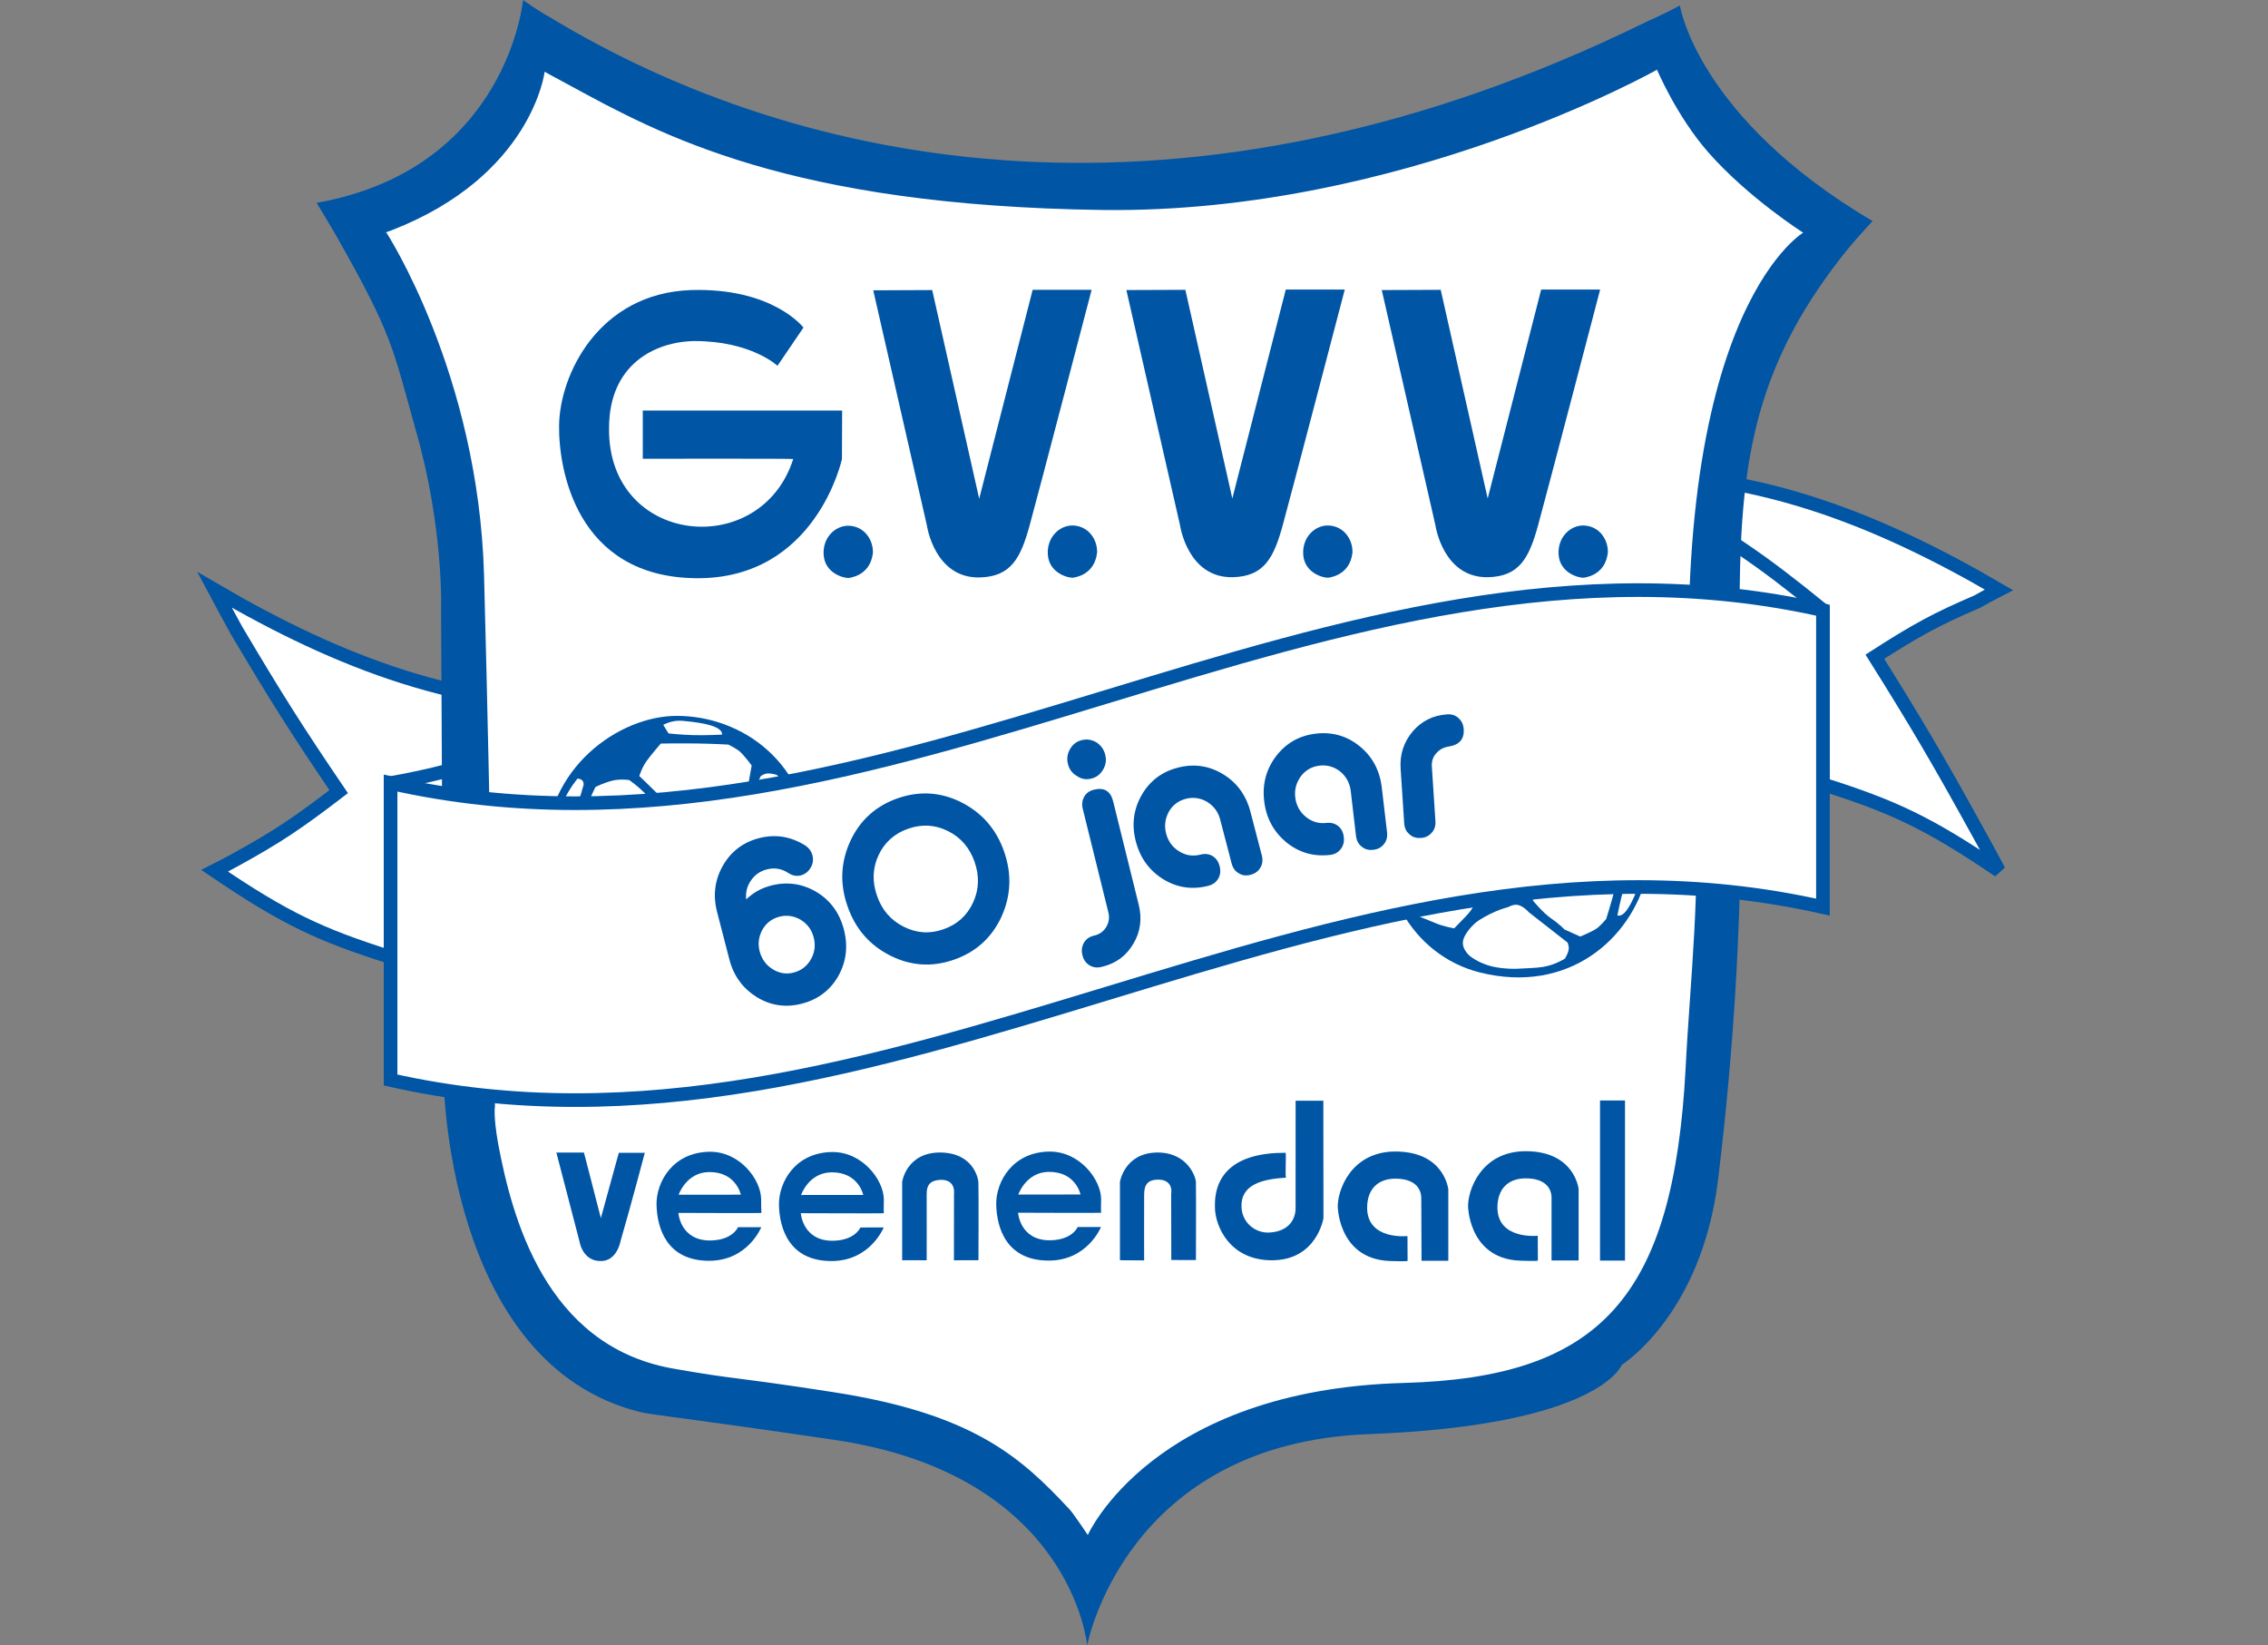<?xml version="1.0" encoding="UTF-8"?>
<svg xmlns="http://www.w3.org/2000/svg" xmlns:xlink="http://www.w3.org/1999/xlink" width="666.01pt" height="483.11pt" viewBox="0 0 666.01 483.11" version="1.1">
<rect x="0" y="0" width="666.01" height="483.11" fill="#808080" stroke="none"/>
<defs>
<g>
<symbol overflow="visible" id="glyph0-0">
<path style="stroke:none;" d="M 28.844 -7.484 L 10.734 -77.297 L -13.969 -70.891 L 4.141 -1.078 Z M -8.781 -67.766 L 7.672 -72.031 L 23.578 -10.672 L 7.125 -6.406 Z M -8.781 -67.766 "/>
</symbol>
<symbol overflow="visible" id="glyph0-1">
<path style="stroke:none;" d="M 24.828 -37.328 C 20.688 -39.797 16.203 -40.438 11.469 -39.219 C 8.641 -38.484 6.25 -37.156 4.172 -35.156 C 3.969 -37.203 4.406 -39.062 5.594 -40.734 C 6.719 -42.391 8.266 -43.453 10.25 -43.969 C 12.547 -44.562 14.672 -44.172 16.625 -42.859 C 17.812 -42.109 19 -41.891 20.25 -42.219 C 21.438 -42.531 22.422 -43.297 23.109 -44.484 C 23.797 -45.609 23.953 -46.875 23.625 -48.109 C 23.312 -49.312 22.578 -50.281 21.469 -51.016 C 17.203 -53.656 12.75 -54.375 7.938 -53.141 C 3.203 -51.906 -0.328 -49.172 -2.688 -45.031 C -5.047 -40.859 -5.641 -36.375 -4.375 -31.484 L -0.766 -17.531 C 0.5 -12.641 3.219 -9 7.312 -6.453 C 11.391 -3.969 15.797 -3.312 20.531 -4.547 C 25.266 -5.766 28.844 -8.5 31.219 -12.641 C 33.578 -16.875 34.141 -21.359 32.859 -26.328 C 31.594 -31.188 28.922 -34.844 24.828 -37.328 Z M 23.188 -17.578 C 22.031 -15.547 20.328 -14.25 18.156 -13.688 C 15.984 -13.109 13.875 -13.438 11.938 -14.672 C 10.016 -15.844 8.734 -17.609 8.125 -19.922 C 7.547 -22.141 7.844 -24.25 8.938 -26.266 C 10.047 -28.219 11.734 -29.5 13.906 -30.078 C 16.078 -30.641 18.203 -30.328 20.188 -29.172 C 22.141 -27.953 23.406 -26.25 23.984 -24.031 C 24.594 -21.719 24.312 -19.547 23.188 -17.578 Z M 23.188 -17.578 "/>
</symbol>
<symbol overflow="visible" id="glyph1-0">
<path style="stroke:none;" d="M 28.125 -9.812 L 4.359 -77.906 L -19.719 -69.5 L 4.047 -1.406 Z M -14.312 -66.812 L 1.734 -72.422 L 22.625 -12.562 L 6.578 -6.953 Z M -14.312 -66.812 "/>
</symbol>
<symbol overflow="visible" id="glyph1-1">
<path style="stroke:none;" d="M -3.734 -43.344 C -6.562 -37.172 -6.875 -30.828 -4.562 -24.219 C -2.234 -17.531 1.938 -12.781 8.016 -9.703 C 14.016 -6.688 20.281 -6.266 26.703 -8.516 C 33.141 -10.75 37.781 -14.969 40.625 -21.078 C 43.422 -27.25 43.75 -33.578 41.422 -40.266 C 39.109 -46.875 34.922 -51.641 28.875 -54.719 C 22.859 -57.734 16.609 -58.141 10.172 -55.906 C 3.75 -53.656 -0.906 -49.453 -3.734 -43.344 Z M 25 -46.25 C 28.75 -44.375 31.312 -41.344 32.75 -37.25 C 34.203 -33.078 34.078 -29.109 32.312 -25.297 C 30.547 -21.469 27.656 -18.844 23.594 -17.438 C 19.547 -16.016 15.719 -16.297 11.953 -18.188 C 8.188 -20.062 5.562 -23.078 4.109 -27.25 C 2.656 -31.406 2.781 -35.391 4.547 -39.188 C 6.312 -42.984 9.234 -45.562 13.281 -46.984 C 17.344 -48.391 21.234 -48.141 25 -46.25 Z M 25 -46.25 "/>
</symbol>
<symbol overflow="visible" id="glyph2-0">
<path style="stroke:none;" d="M 28.812 -7.594 L 10.453 -77.344 L -14.219 -70.844 L 4.141 -1.094 Z M -9.047 -67.734 L 7.391 -72.062 L 23.531 -10.766 L 7.094 -6.438 Z M -9.047 -67.734 "/>
</symbol>
<symbol overflow="visible" id="glyph2-1">
<path style="stroke:none;" d=""/>
</symbol>
<symbol overflow="visible" id="glyph3-0">
<path style="stroke:none;" d="M 28.922 -7.141 L 11.625 -77.156 L -13.141 -71.047 L 4.156 -1.031 Z M -8.016 -67.859 L 8.484 -71.938 L 23.688 -10.406 L 7.188 -6.328 Z M -8.016 -67.859 "/>
</symbol>
<symbol overflow="visible" id="glyph3-1">
<path style="stroke:none;" d="M 0.359 -49.875 C 1.703 -48.969 2.547 -47.797 2.938 -46.234 C 3.312 -44.672 3.125 -43.266 2.328 -41.906 C 1.484 -40.469 0.375 -39.609 -1.156 -39.234 C -2.672 -38.859 -4.062 -39.094 -5.391 -40 C -6.781 -40.812 -7.641 -41.969 -8.016 -43.531 C -8.406 -45.094 -8.203 -46.516 -7.359 -47.969 C -6.578 -49.297 -5.469 -50.156 -3.953 -50.531 C -2.422 -50.906 -1.031 -50.672 0.359 -49.875 Z M -1.688 15.578 C -2.734 14.953 -3.422 13.969 -3.766 12.609 C -4.094 11.234 -3.938 10.062 -3.328 8.969 C -2.688 7.875 -1.734 7.203 -0.406 6.875 L -0.141 6.812 C 1.375 6.438 2.5 5.578 3.281 4.25 C 4.031 2.984 4.234 1.547 3.844 -0.016 L -3.656 -30.328 C -3.984 -31.688 -3.844 -32.891 -3.203 -33.969 C -2.625 -34.984 -1.672 -35.672 -0.359 -35.984 C 2.625 -36.719 4.516 -35.578 5.266 -32.531 L 12.766 -2.219 C 13.797 1.938 13.266 5.734 11.234 9.188 C 9.172 12.734 6.156 15 2.125 15.984 L 1.859 16.047 C 0.531 16.375 -0.609 16.234 -1.688 15.578 Z M -1.688 15.578 "/>
</symbol>
<symbol overflow="visible" id="glyph4-0">
<path style="stroke:none;" d="M 28.828 -7.516 L 10.641 -77.312 L -14.047 -70.875 L 4.141 -1.078 Z M -8.875 -67.75 L 7.578 -72.031 L 23.562 -10.688 L 7.109 -6.406 Z M -8.875 -67.75 "/>
</symbol>
<symbol overflow="visible" id="glyph4-1">
<path style="stroke:none;" d="M 23.422 -6.688 C 24.047 -7.781 24.156 -8.984 23.812 -10.328 C 23.453 -11.688 22.781 -12.672 21.688 -13.328 C 20.625 -13.922 19.469 -14.047 18.156 -13.703 C 15.969 -13.141 13.844 -13.453 11.906 -14.688 C 10 -15.844 8.688 -17.609 8.094 -19.922 C 7.516 -22.156 7.812 -24.266 8.891 -26.281 C 10 -28.234 11.688 -29.531 13.875 -30.094 C 16.047 -30.656 18.172 -30.359 20.141 -29.203 C 22.094 -27.984 23.391 -26.281 23.984 -23.984 L 27.312 -11.234 C 27.672 -9.812 28.344 -8.844 29.406 -8.25 C 30.438 -7.578 31.578 -7.438 32.891 -7.781 C 34.203 -8.125 35.172 -8.812 35.797 -9.906 C 36.422 -10.938 36.547 -12.125 36.203 -13.484 L 32.859 -26.297 C 31.594 -31.172 28.875 -34.875 24.766 -37.359 C 20.688 -39.828 16.219 -40.469 11.5 -39.234 C 6.766 -38 3.234 -35.281 0.875 -31.125 C -1.469 -26.969 -2.062 -22.469 -0.797 -17.594 C 0.5 -12.641 3.203 -9.016 7.312 -6.453 C 11.391 -3.984 15.797 -3.328 20.531 -4.562 C 21.844 -4.906 22.797 -5.594 23.422 -6.688 Z M 23.422 -6.688 "/>
</symbol>
<symbol overflow="visible" id="glyph5-0">
<path style="stroke:none;" d="M 29.594 -3.484 L 21.156 -75.109 L -4.188 -72.125 L 4.25 -0.5 Z M 0.516 -68.328 L 17.406 -70.312 L 24.812 -7.359 L 7.922 -5.375 Z M 0.516 -68.328 "/>
</symbol>
<symbol overflow="visible" id="glyph5-1">
<path style="stroke:none;" d="M 24.109 -3.406 C 24.891 -4.406 25.172 -5.578 25 -6.953 C 24.844 -8.359 24.297 -9.422 23.297 -10.219 C 22.344 -10.953 21.203 -11.234 19.859 -11.078 C 17.625 -10.812 15.578 -11.438 13.812 -12.906 C 12.078 -14.312 11.031 -16.234 10.75 -18.609 C 10.484 -20.891 11.062 -22.953 12.422 -24.812 C 13.781 -26.594 15.641 -27.641 17.875 -27.906 C 20.109 -28.172 22.156 -27.578 23.969 -26.172 C 25.734 -24.688 26.766 -22.812 27.047 -20.453 L 28.578 -7.375 C 28.75 -5.922 29.281 -4.859 30.266 -4.125 C 31.188 -3.328 32.312 -3.031 33.656 -3.188 C 35.016 -3.344 36.047 -3.891 36.828 -4.906 C 37.578 -5.828 37.859 -6.984 37.703 -8.375 L 36.156 -21.516 C 35.562 -26.531 33.391 -30.578 29.656 -33.609 C 25.969 -36.609 21.641 -37.875 16.781 -37.297 C 11.922 -36.734 8.062 -34.5 5.141 -30.719 C 2.25 -26.906 1.031 -22.531 1.625 -17.531 C 2.219 -12.453 4.422 -8.484 8.125 -5.391 C 11.844 -2.391 16.109 -1.125 20.969 -1.688 C 22.312 -1.844 23.359 -2.406 24.109 -3.406 Z M 24.109 -3.406 "/>
</symbol>
<symbol overflow="visible" id="glyph6-0">
<path style="stroke:none;" d="M 29.734 -1.969 L 24.984 -73.938 L -0.484 -72.25 L 4.266 -0.281 Z M 4.016 -68.219 L 20.969 -69.344 L 25.141 -6.078 L 8.188 -4.953 Z M 4.016 -68.219 "/>
</symbol>
<symbol overflow="visible" id="glyph6-1">
<path style="stroke:none;" d="M 12.812 -24.781 C 13.766 -25.906 14.953 -26.516 16.5 -26.766 C 19.609 -27.25 21.062 -28.969 20.875 -31.844 C 20.781 -33.172 20.297 -34.25 19.359 -35.094 C 18.422 -35.969 17.297 -36.297 16 -36.203 C 11.875 -35.938 8.5 -34.234 5.906 -31.219 C 3.25 -28.062 2.062 -24.422 2.344 -20.219 L 3.391 -4.281 C 3.484 -2.891 3.953 -1.812 4.906 -1.031 C 5.781 -0.172 6.906 0.172 8.266 0.078 C 9.625 0 10.672 -0.5 11.484 -1.469 C 12.312 -2.375 12.656 -3.5 12.562 -4.891 L 11.516 -20.828 C 11.406 -22.438 11.859 -23.75 12.812 -24.781 Z M 12.812 -24.781 "/>
</symbol>
</g>
<clipPath id="clip1">
  <path d="M 93 0 L 550 0 L 550 483.109 L 93 483.109 Z M 93 0 "/>
</clipPath>
</defs>
<g id="surface1">
<path style=" stroke:none;fill-rule:nonzero;fill:rgb(100%,100%,100%);fill-opacity:1;" d="M 132.461 234.379 C 150.898 238.363 160.113 239.043 178.555 238.734 C 178.555 229.535 178.555 224.938 178.555 215.742 C 178.555 212.402 178.555 210.727 178.555 207.379 C 158.504 217.871 137.422 225.809 115.699 229.926 C 122.406 232.047 125.758 232.93 132.461 234.379 "/>
<path style=" stroke:none;fill-rule:nonzero;fill:rgb(100%,100%,100%);fill-opacity:1;" d="M 99.457 232.438 C 87.309 241.738 81.234 245.797 69.094 252.465 C 66.66 253.801 65.445 254.441 63.012 255.66 C 83.684 269.691 94.027 274.496 114.699 281.043 C 114.699 278.168 114.699 276.73 114.699 273.859 C 114.699 256.285 114.699 247.5 114.699 229.926 C 133.723 226.457 143.234 223.207 162.262 214.734 C 168.379 212.012 171.438 210.535 177.555 207.379 C 135.672 208.277 100 194.805 63.012 173.195 C 65.566 177.984 66.844 180.344 69.402 185.008 C 81.422 205.297 87.434 214.727 99.457 232.438 "/>
<path style="fill:none;stroke-width:40;stroke-linecap:butt;stroke-linejoin:miter;stroke:rgb(0%,33.333%,64.705%);stroke-opacity:1;stroke-miterlimit:4;" d="M 994.57 2506.725 C 873.086 2413.717 812.344 2373.131 690.938 2306.452 C 666.602 2293.092 654.453 2286.686 630.117 2274.498 C 836.836 2134.186 940.273 2086.139 1146.992 2020.67 C 1146.992 2049.42 1146.992 2063.795 1146.992 2092.506 C 1146.992 2268.248 1146.992 2356.1 1146.992 2531.842 C 1337.227 2566.53 1432.344 2599.03 1622.617 2683.756 C 1683.789 2710.983 1714.375 2725.748 1775.547 2757.311 C 1356.719 2748.327 1000 2883.053 630.117 3099.147 C 655.664 3051.256 668.438 3027.662 694.023 2981.022 C 814.219 2778.131 874.336 2683.834 994.57 2506.725 Z M 994.57 2506.725 " transform="matrix(0.1,0,0,-0.1,0,483.11)"/>
<path style=" stroke:none;fill-rule:nonzero;fill:rgb(100%,100%,100%);fill-opacity:1;" d="M 535.316 179.164 C 515.699 163.156 494.598 149.656 472.461 139.012 C 472.461 142.355 472.465 144.027 472.465 147.371 C 472.465 156.57 472.465 161.164 472.465 170.363 C 490.902 170.051 500.117 170.723 518.555 174.711 C 525.262 176.164 528.613 177.043 535.316 179.164 "/>
<path style=" stroke:none;fill-rule:nonzero;fill:rgb(100%,100%,100%);fill-opacity:1;" d="M 587.012 173.195 C 550.023 151.586 514.344 138.102 472.461 139.012 C 478.578 141.957 481.641 143.531 487.758 146.91 C 506.781 157.418 516.293 163.652 535.316 179.164 C 535.316 196.738 535.316 205.527 535.316 223.102 C 535.316 225.973 535.316 227.41 535.316 230.281 C 555.996 236.828 566.332 241.633 587.012 255.66 C 584.574 251.137 583.363 248.902 580.93 244.496 C 568.785 222.48 562.707 212.203 550.562 192.82 C 562.582 185.086 568.59 181.797 580.613 176.645 C 583.172 175.203 584.453 174.508 587.012 173.195 "/>
<path style="fill:none;stroke-width:40;stroke-linecap:butt;stroke-linejoin:miter;stroke:rgb(0%,33.333%,64.705%);stroke-opacity:1;stroke-miterlimit:4;" d="M 5870.117 3099.147 C 5500.234 3315.241 5143.438 3450.084 4724.609 3440.983 C 4785.781 3411.53 4816.406 3395.787 4877.578 3361.998 C 5067.812 3256.92 5162.93 3194.577 5353.164 3039.459 C 5353.164 2863.717 5353.164 2775.827 5353.164 2600.084 C 5353.164 2571.373 5353.164 2556.998 5353.164 2528.287 C 5559.961 2462.819 5663.32 2414.772 5870.117 2274.498 C 5845.742 2319.733 5833.633 2342.077 5809.297 2386.139 C 5687.852 2606.295 5627.07 2709.069 5505.625 2902.897 C 5625.82 2980.241 5685.898 3013.131 5806.133 3064.655 C 5831.719 3079.069 5844.531 3086.022 5870.117 3099.147 Z M 5870.117 3099.147 " transform="matrix(0.1,0,0,-0.1,0,483.11)"/>
<g clip-path="url(#clip1)" clip-rule="nonzero">
<path style=" stroke:none;fill-rule:nonzero;fill:rgb(0%,33.333%,64.705%);fill-opacity:1;" d="M 153.598 -0.004 C 153.598 -0.004 149.082 49.547 93 59.555 C 92.926 59.555 97.332 66.68 99.215 70.059 C 115.215 98.301 115.316 101.996 121.965 125.836 C 130.445 155.023 129.527 179.473 129.527 179.473 L 130.219 315.859 C 130.219 315.859 130.598 400.59 188.211 414.648 C 191.348 415.414 203.57 416.633 244.906 422.746 C 314.816 432.988 319.254 483.109 319.254 483.109 C 319.254 483.109 330.312 423.664 402.156 421.066 C 469.801 418.465 476.242 400.734 476.242 400.734 C 476.242 400.734 499.672 386.148 504.543 346.188 C 524.148 184.516 489.051 139.227 542.742 72.965 C 545.121 70.023 549.891 64.918 549.891 64.918 C 498.277 34.41 493.309 1.602 493.309 1.602 C 493.309 1.602 489.797 3.59 483.305 6.488 C 348.211 72.73 234.895 49.66 161.316 4.961 C 157.879 3.125 153.598 -0.004 153.598 -0.004 "/>
</g>
<path style=" stroke:none;fill-rule:nonzero;fill:rgb(100%,100%,100%);fill-opacity:1;" d="M 159.941 21.047 C 159.941 21.047 156.324 51.559 115.008 67.617 C 111.508 68.902 113.371 68.129 113.371 68.129 C 113.371 68.129 140.453 109.641 142.137 168.699 C 144.125 242.504 145.344 324.875 145.344 324.875 C 145.344 324.875 144.812 327.395 146.266 335.719 C 150.316 357.27 160.047 394.93 197.219 401.75 C 216.707 405.207 214.785 404.09 244.828 408.77 C 285.715 415.125 299.723 427.746 314.086 443.18 C 315.234 444.402 319.438 450.695 319.438 450.695 C 319.438 450.695 338.328 408.047 412.277 406.047 C 470.266 404.465 491.41 380.641 494.988 313.719 C 496.172 289.297 499.723 259.426 497.496 230.629 C 487.059 93.219 529.508 68.32 529.508 68.32 C 529.508 68.32 513.277 57.992 501.633 44.707 C 492.348 34.121 486.586 20.469 486.586 20.469 C 486.586 20.469 411.855 62.727 323.988 61.656 C 231.688 60.434 193.922 39.555 167.105 24.961 C 161.066 21.754 159.941 21.047 159.941 21.047 "/>
<path style=" stroke:none;fill-rule:nonzero;fill:rgb(0%,33.333%,64.705%);fill-opacity:1;" d="M 275.699 272.457 L 275.699 226.082 L 264.16 226.082 L 264.16 232.789 L 268.898 232.805 L 268.898 272.457 L 275.699 272.457 "/>
<path style=" stroke:none;fill-rule:nonzero;fill:rgb(0%,33.333%,64.705%);fill-opacity:1;" d="M 356.77 272.23 L 370.754 238.152 L 370.754 234.102 L 356.395 234.09 L 356.387 225.93 L 378.695 225.93 L 378.695 237.77 L 364.719 272.23 L 356.77 272.23 "/>
<path style=" stroke:none;fill-rule:nonzero;fill:rgb(0%,33.333%,64.705%);fill-opacity:1;" d="M 344.852 272.305 L 344.855 265.352 L 349.129 265.352 L 349.129 258.168 L 344.852 258.168 L 344.852 226.082 L 338.734 226.082 L 320.016 257.789 L 320.016 265.426 L 338.352 265.441 L 338.352 272.305 L 344.852 272.305 "/>
<path style=" stroke:none;fill-rule:nonzero;fill:rgb(100%,100%,100%);fill-opacity:1;" d="M 338.438 258.551 L 338.504 239.223 L 326.738 258.551 Z M 338.438 258.551 "/>
<path style=" stroke:none;fill-rule:nonzero;fill:rgb(0%,33.333%,64.705%);fill-opacity:1;" d="M 295.262 272.457 L 303.051 272.383 L 315.047 249.996 C 319.863 239.066 314.898 226.004 302.902 226.082 C 291.516 226.156 288.918 237.695 288.688 242.43 C 288.688 249.691 293.426 257.254 303.281 257.254 L 295.262 272.457 "/>
<path style=" stroke:none;fill-rule:nonzero;fill:rgb(100%,100%,100%);fill-opacity:1;" d="M 311.152 241.289 C 311.078 245.715 308.555 250.223 303.512 250.453 C 299.461 250.531 294.805 248.695 294.723 241.973 C 294.648 236.852 298.316 232.266 302.52 232.266 C 306.871 232.191 311.23 235.02 311.152 241.289 "/>
<path style=" stroke:none;fill-rule:nonzero;fill:rgb(0%,33.333%,64.705%);fill-opacity:1;" d="M 176.445 357.652 L 171.48 338.395 L 163.379 338.395 L 170.18 364.527 C 170.18 364.527 171.016 370.258 176.371 370.258 C 181.254 370.332 182.25 364.297 182.25 364.297 C 185.004 354.902 189.355 338.473 189.355 338.473 L 181.719 338.473 L 176.445 357.652 "/>
<path style=" stroke:none;fill-rule:nonzero;fill:rgb(0%,33.333%,64.705%);fill-opacity:1;" d="M 216.711 360.32 L 223.559 360.312 C 223.559 360.312 219.617 370.18 208.23 370.18 C 195.852 370.18 192.949 360.703 192.793 353.676 C 192.719 346.953 197.613 338.277 208.461 338.168 C 217.379 338.133 223.402 346.402 223.508 351.984 C 223.527 353.613 223.516 354.406 223.586 356.145 C 223.586 356.219 199.211 356.121 199.211 356.121 C 199.211 356.121 199.707 364.23 208.535 364.223 C 215.18 364.16 216.711 360.32 216.711 360.32 "/>
<path style=" stroke:none;fill-rule:nonzero;fill:rgb(100%,100%,100%);fill-opacity:1;" d="M 199.289 350.781 C 199.289 350.781 201.504 344.203 208.23 344.129 C 216.176 344.051 217.551 350.773 217.551 350.773 L 199.289 350.781 "/>
<path style=" stroke:none;fill-rule:nonzero;fill:rgb(0%,33.333%,64.705%);fill-opacity:1;" d="M 272.121 370.031 L 264.926 370.012 L 264.926 347.016 C 264.926 347.016 266.141 338.402 276.027 338.387 C 285.953 338.441 287.293 346.164 287.312 347.199 C 287.422 349.789 287.328 370.012 287.328 370.012 L 280.129 370.031 L 280.148 350.547 C 280.148 350.547 280.816 346.266 276.156 346.414 C 273.41 346.57 272.082 347.645 272.121 350.695 C 272.16 355.344 272.121 370.031 272.121 370.031 "/>
<path style=" stroke:none;fill-rule:nonzero;fill:rgb(0%,33.333%,64.705%);fill-opacity:1;" d="M 477.188 370.125 L 477.188 323.121 L 469.855 323.121 L 469.855 370.117 L 477.188 370.125 "/>
<path style=" stroke:none;fill-rule:nonzero;fill:rgb(0%,33.333%,64.705%);fill-opacity:1;" d="M 409.719 338.094 C 424.238 338.105 425.305 349.246 425.305 349.246 L 425.305 370.184 L 417.441 370.184 C 417.441 370.184 417.355 347.57 417.359 351.77 C 417.352 348.918 415.418 346.051 409.719 346.066 C 404.723 346.086 401.379 349.059 401.469 354.867 C 401.684 364.184 413.309 362.926 413.309 362.926 L 413.344 370.23 C 413.344 370.23 412.824 370.414 408.113 370.242 C 392.211 369.629 392.891 352.551 392.844 354.676 C 392.621 349.598 396.688 338.133 409.719 338.094 "/>
<path style=" stroke:none;fill-rule:nonzero;fill:rgb(0%,33.333%,64.705%);fill-opacity:1;" d="M 380.453 354.441 L 380.465 323.18 L 388.605 323.191 L 388.641 357.652 C 388.641 357.652 386.723 370.031 373.504 370.031 C 361.125 370.031 356.879 360.086 356.77 354.594 C 356.438 344.867 362.566 338.387 377.551 338.473 C 377.637 338.473 377.547 342.535 377.527 344.598 C 377.523 345.297 377.656 345.77 377.641 345.77 C 370.688 346.191 364.281 347.77 364.57 354.43 C 364.77 359.016 368.574 362.031 372.605 361.895 C 381.082 361.469 380.453 354.441 380.453 354.441 "/>
<path style=" stroke:none;fill-rule:nonzero;fill:rgb(0%,33.333%,64.705%);fill-opacity:1;" d="M 238.18 250.559 C 237.996 223.891 217.73 210.145 198.691 210.188 C 181.777 210.23 160.141 225.406 160.172 250.555 C 160.195 268.996 175 288.129 198.703 288.137 C 220.379 288.156 238.297 271.543 238.18 250.559 "/>
<path style=" stroke:none;fill-rule:nonzero;fill:rgb(100%,100%,100%);fill-opacity:1;" d="M 234.301 254.566 C 234.301 254.566 235.367 252.23 235.562 248.875 C 235.746 245.688 234.898 241.703 234.18 239.559 C 233.617 237.895 232.988 235.309 232.012 233.074 C 230.562 229.766 228.113 227.531 228.113 227.531 C 228.113 227.531 226.598 226.992 225.27 227.105 C 224.246 227.191 223.348 227.941 223.348 227.941 L 217.551 241.055 C 217.551 241.055 216.211 242.949 216.211 244.672 C 216.211 246.094 217.551 247.395 217.551 247.395 C 217.551 247.395 219.32 250.93 223.359 254.73 C 225.145 256.41 228.484 257.922 230.312 257.816 C 233.012 257.656 234.301 254.566 234.301 254.566 "/>
<path style=" stroke:none;fill-rule:nonzero;fill:rgb(100%,100%,100%);fill-opacity:1;" d="M 227.465 261.238 C 227.465 261.238 225.305 259.945 223.383 258.871 C 222.016 258.105 220.434 257.281 219.004 257.281 C 217.535 257.281 215.953 258.906 214.234 260.188 C 211.934 261.902 209.656 263.414 209.656 263.414 C 209.656 263.414 207.816 266.898 208.273 269.348 C 208.473 270.402 207.93 271.809 207.812 273.062 C 207.66 274.711 207.895 276.098 207.895 276.098 C 207.895 276.098 208.887 279.25 212.176 279.508 C 214.645 279.703 220 278.191 220 278.191 L 226.477 273.188 C 226.477 273.188 226.895 269.672 227.312 267.012 C 227.727 264.371 227.465 261.238 227.465 261.238 "/>
<path style=" stroke:none;fill-rule:nonzero;fill:rgb(100%,100%,100%);fill-opacity:1;" d="M 204.637 276.734 C 204.637 276.734 204.645 273.129 205.129 270.188 C 205.559 267.539 205.637 264.016 205.637 264.016 C 205.637 264.016 203.398 262.547 200.816 261.363 C 198.25 260.191 196.215 258.031 194.133 258.289 C 196.641 257.984 186.691 259.805 183.574 260.785 C 179.676 262.004 178.531 263.105 178.531 263.105 C 178.531 263.105 178.148 264.551 177.961 265.996 C 177.805 267.164 177.836 268.395 177.836 268.395 C 177.836 268.395 180.273 271.332 183.422 274.098 C 187.539 277.719 192.473 281.062 192.473 281.062 C 192.473 281.062 197.113 279.934 200.02 279.477 C 202.926 279.016 204.637 276.734 204.637 276.734 "/>
<path style=" stroke:none;fill-rule:nonzero;fill:rgb(100%,100%,100%);fill-opacity:1;" d="M 186.227 282.012 C 186.227 282.012 184.832 282.629 182.965 282.086 C 181.965 281.793 179.477 280.555 177.312 279.062 C 175.59 277.879 174.184 275.676 174.184 275.676 L 174.859 274.035 C 174.859 274.035 175.758 273.711 176.578 273.719 C 177.621 273.73 178.652 274.078 178.652 274.078 L 185.301 279.426 L 186.227 282.012 "/>
<path style=" stroke:none;fill-rule:nonzero;fill:rgb(100%,100%,100%);fill-opacity:1;" d="M 166.723 247.75 C 166.723 247.75 167.309 243.422 168.84 238.789 C 170.016 235.238 171.387 230.422 171.387 230.422 C 171.387 230.422 171.477 229.641 170.98 229.117 C 170.617 228.734 169.633 228.57 169.633 228.57 C 169.633 228.57 167.082 231.496 165.035 236.133 C 162.582 241.688 162.207 248.637 162.207 248.637 C 162.207 248.637 162.723 250.496 163.645 250.332 C 164.719 250.141 166.723 247.75 166.723 247.75 "/>
<path style=" stroke:none;fill-rule:nonzero;fill:rgb(100%,100%,100%);fill-opacity:1;" d="M 169.816 248.117 C 169.816 248.117 170.293 243.5 171.59 239.148 C 172.824 234.977 174.871 231.062 174.871 231.062 C 174.871 231.062 177.199 229.879 179.766 229.223 C 182.145 228.613 184.777 229.031 184.777 229.031 C 184.777 229.031 187.555 230.871 190.43 234.012 C 193.969 237.867 197.742 242.672 197.742 242.672 C 197.742 242.672 197.371 244.879 197.355 245.059 C 197.344 245.164 195.781 248.234 194.879 250.285 C 193.18 254.156 190.758 256.109 190.758 256.109 C 190.758 256.109 187.379 256.914 184.297 257.594 C 180.746 258.371 177.086 259.715 177.086 259.715 C 177.086 259.715 174.414 257.297 172.586 254.387 C 170.777 251.496 169.816 248.117 169.816 248.117 "/>
<path style=" stroke:none;fill-rule:nonzero;fill:rgb(100%,100%,100%);fill-opacity:1;" d="M 187.738 227.855 C 187.738 227.855 190.781 230.734 193.672 233.625 C 196.59 236.539 199.855 240.809 199.855 240.809 C 199.855 240.809 203.273 241.105 206.793 241.234 C 210.52 241.371 213.852 240.84 213.852 240.84 C 213.852 240.84 216.637 237.172 217.723 234.191 C 218.656 231.617 219.844 229.75 219.844 229.75 L 220.73 224.762 C 220.73 224.762 218.152 221.23 216.855 220.336 C 215.406 219.34 213.871 218.621 213.871 218.621 C 213.871 218.621 209.91 218.383 204.793 218.297 C 199.398 218.215 194.051 218.32 194.051 218.32 C 194.051 218.32 191.438 221.305 189.969 223.316 C 188.449 225.398 187.738 227.855 187.738 227.855 "/>
<path style=" stroke:none;fill-rule:nonzero;fill:rgb(100%,100%,100%);fill-opacity:1;" d="M 194.77 212.828 C 194.77 212.828 197.281 211.387 200.23 211.625 C 208.555 212.32 210.461 213.621 211.082 214.062 C 212.18 214.836 212.047 215.688 212.047 215.688 C 212.047 215.688 207.84 215.934 203.777 215.844 C 199.984 215.758 196.316 215.34 196.316 215.34 L 194.77 212.828 "/>
<path style=" stroke:none;fill-rule:nonzero;fill:rgb(0%,33.333%,64.705%);fill-opacity:1;" d="M 228.312 107.398 C 228.312 107.398 220.602 100.137 204.02 100.137 C 192.207 100.281 178.852 107.105 178.852 125.668 C 178.414 160.156 223.395 164.707 232.934 134.77 C 232.934 134.621 188.758 134.695 188.758 134.695 L 188.758 120.535 L 247.297 120.535 L 247.242 134.77 C 247.242 134.77 239.684 170.133 204.387 169.77 C 169.094 169.402 164.031 137.559 164.176 125.012 C 164.324 110.039 175.77 86.121 202.922 85.164 C 226.988 84.434 235.941 96.176 235.941 96.176 L 228.312 107.398 "/>
<path style=" stroke:none;fill-rule:nonzero;fill:rgb(0%,33.333%,64.705%);fill-opacity:1;" d="M 256.332 162.359 C 256.477 158.613 253.906 154.504 249.211 154.359 C 245.25 154.285 241.508 157.883 241.871 162.941 C 242.242 168.375 247.891 169.844 249.359 169.695 C 249.141 169.621 255.523 169.328 256.332 162.359 "/>
<path style=" stroke:none;fill-rule:nonzero;fill:rgb(0%,33.333%,64.705%);fill-opacity:1;" d="M 287.547 146.434 L 273.746 85.164 L 256.434 85.242 L 272.207 154.359 C 272.207 154.359 274.41 169.77 287.617 169.547 C 296.938 169.328 299.727 163.828 302.367 154.215 C 305.012 144.602 320.562 85.094 320.562 85.094 L 303.246 85.094 L 287.547 146.434 "/>
<path style=" stroke:none;fill-rule:nonzero;fill:rgb(0%,33.333%,64.705%);fill-opacity:1;" d="M 394.898 85.016 L 377.578 85.016 L 361.879 146.363 L 348.086 85.094 L 330.766 85.164 L 346.539 154.285 C 346.539 154.285 348.742 169.695 361.949 169.477 C 371.27 169.254 374.059 163.75 376.699 154.141 C 379.34 144.527 394.898 85.016 394.898 85.016 "/>
<path style=" stroke:none;fill-rule:nonzero;fill:rgb(0%,33.333%,64.705%);fill-opacity:1;" d="M 457.699 162.871 C 458.062 168.301 463.715 169.77 465.184 169.621 C 464.965 169.547 471.348 169.254 472.152 162.285 C 472.305 158.543 469.73 154.434 465.031 154.285 C 461.074 154.215 457.332 157.809 457.699 162.871 "/>
<path style=" stroke:none;fill-rule:nonzero;fill:rgb(0%,33.333%,64.705%);fill-opacity:1;" d="M 382.703 162.871 C 383.066 168.301 388.719 169.77 390.188 169.621 C 389.969 169.547 396.352 169.254 397.156 162.285 C 397.309 158.543 394.734 154.434 390.035 154.285 C 386.078 154.215 382.336 157.809 382.703 162.871 "/>
<path style=" stroke:none;fill-rule:nonzero;fill:rgb(0%,33.333%,64.705%);fill-opacity:1;" d="M 307.707 162.871 C 308.07 168.301 313.723 169.77 315.191 169.621 C 314.973 169.547 321.355 169.254 322.16 162.285 C 322.312 158.543 319.738 154.434 315.039 154.285 C 311.082 154.215 307.34 157.809 307.707 162.871 "/>
<path style=" stroke:none;fill-rule:nonzero;fill:rgb(0%,33.333%,64.705%);fill-opacity:1;" d="M 469.891 85.016 L 452.574 85.016 L 436.867 146.363 L 423.074 85.094 L 405.762 85.164 L 421.531 154.285 C 421.531 154.285 423.734 169.695 436.941 169.477 C 446.262 169.254 449.047 163.75 451.691 154.141 C 454.332 144.527 469.891 85.016 469.891 85.016 "/>
<path style=" stroke:none;fill-rule:nonzero;fill:rgb(0%,33.333%,64.705%);fill-opacity:1;" d="M 335.984 370.066 L 328.879 370.02 L 328.879 347.016 C 328.879 347.016 330.191 338.461 339.891 338.387 C 348.945 338.387 351.168 345.824 351.18 347.027 C 351.266 349.617 351.191 369.973 351.191 369.973 L 343.957 369.949 L 343.922 350.469 C 343.922 350.469 344.766 346.398 340.113 346.344 C 337.297 346.375 336.008 347.566 335.984 350.621 C 335.941 354.16 335.984 370.066 335.984 370.066 "/>
<path style=" stroke:none;fill-rule:nonzero;fill:rgb(0%,33.333%,64.705%);fill-opacity:1;" d="M 447.98 338 C 462.504 338.012 463.57 349.156 463.57 349.156 L 463.57 370.094 L 455.617 370.094 C 455.617 370.094 455.617 347.477 455.621 351.676 C 455.613 348.828 453.684 345.957 447.98 345.977 C 442.988 345.992 439.641 348.969 439.73 354.777 C 439.949 364.09 451.574 362.832 451.574 362.832 L 451.605 370.137 C 451.605 370.137 451.086 370.324 446.379 370.148 C 430.477 369.539 431.152 352.461 431.109 354.582 C 430.887 349.504 434.949 338.043 447.98 338 "/>
<path style=" stroke:none;fill-rule:nonzero;fill:rgb(0%,33.333%,64.705%);fill-opacity:1;" d="M 434.746 285.574 C 460.645 291.93 478.941 275.648 483.562 257.184 C 487.664 240.773 478.254 216.078 453.867 209.945 C 435.977 205.449 413.805 215.113 407.988 238.094 C 402.656 259.102 414.375 280.547 434.746 285.574 "/>
<path style=" stroke:none;fill-rule:nonzero;fill:rgb(100%,100%,100%);fill-opacity:1;" d="M 431.812 280.828 C 431.812 280.828 433.812 282.438 437.02 283.445 C 440.062 284.402 444.137 284.562 446.391 284.391 C 448.145 284.254 450.805 284.277 453.211 283.879 C 456.773 283.285 459.539 281.461 459.539 281.461 C 459.539 281.461 460.43 280.117 460.648 278.801 C 460.812 277.793 460.309 276.734 460.309 276.734 L 449.02 267.906 C 449.02 267.906 447.504 266.141 445.84 265.719 C 444.457 265.371 442.867 266.348 442.867 266.348 C 442.867 266.348 439.008 267.195 434.336 270.18 C 432.27 271.5 429.98 274.367 429.641 276.168 C 429.133 278.82 431.812 280.828 431.812 280.828 "/>
<path style=" stroke:none;fill-rule:nonzero;fill:rgb(100%,100%,100%);fill-opacity:1;" d="M 427.016 272.57 C 427.016 272.57 428.797 270.793 430.312 269.191 C 431.391 268.055 432.578 266.719 432.926 265.336 C 433.285 263.91 432.102 261.977 431.277 259.996 C 430.18 257.344 429.27 254.77 429.27 254.77 C 429.27 254.77 426.348 252.129 423.859 251.977 C 422.789 251.91 421.559 251.035 420.371 250.621 C 418.809 250.07 417.406 249.953 417.406 249.953 C 417.406 249.953 414.109 250.141 413.055 253.27 C 412.262 255.617 412.414 261.176 412.414 261.176 L 415.676 268.68 C 415.676 268.68 418.98 269.949 421.461 271.004 C 423.914 272.051 427.016 272.57 427.016 272.57 "/>
<path style=" stroke:none;fill-rule:nonzero;fill:rgb(100%,100%,100%);fill-opacity:1;" d="M 417.586 246.637 C 417.586 246.637 421.086 247.531 423.816 248.719 C 426.277 249.785 429.672 250.727 429.672 250.727 C 429.672 250.727 431.645 248.914 433.426 246.695 C 435.191 244.5 437.785 243.055 438.047 240.977 C 437.73 243.48 438.398 233.391 438.219 230.129 C 437.988 226.047 437.203 224.668 437.203 224.668 C 437.203 224.668 435.895 223.945 434.535 223.406 C 433.441 222.973 432.238 222.699 432.238 222.699 C 432.238 222.699 428.793 224.344 425.344 226.715 C 420.82 229.824 416.371 233.785 416.371 233.785 C 416.371 233.785 416.332 238.559 416.062 241.492 C 415.801 244.422 417.586 246.637 417.586 246.637 "/>
<path style=" stroke:none;fill-rule:nonzero;fill:rgb(100%,100%,100%);fill-opacity:1;" d="M 416.984 227.496 C 416.984 227.496 416.727 225.992 417.715 224.316 C 418.238 223.418 420.055 221.309 422.023 219.578 C 423.602 218.199 426.078 217.375 426.078 217.375 L 427.504 218.434 C 427.504 218.434 427.598 219.379 427.387 220.176 C 427.121 221.184 426.531 222.094 426.531 222.094 L 419.719 227.234 L 416.984 227.496 "/>
<path style=" stroke:none;fill-rule:nonzero;fill:rgb(100%,100%,100%);fill-opacity:1;" d="M 454.977 216.984 C 454.977 216.984 459.031 218.613 463.148 221.234 C 466.305 223.238 470.637 225.754 470.637 225.754 C 470.637 225.754 471.375 226.027 472 225.68 C 472.465 225.418 472.863 224.504 472.863 224.504 C 472.863 224.504 470.648 221.316 466.656 218.195 C 461.875 214.457 455.23 212.387 455.23 212.387 C 455.23 212.387 453.297 212.43 453.23 213.367 C 453.152 214.457 454.977 216.984 454.977 216.984 "/>
<path style=" stroke:none;fill-rule:nonzero;fill:rgb(100%,100%,100%);fill-opacity:1;" d="M 453.867 219.895 C 453.867 219.895 458.227 221.488 462.133 223.809 C 465.871 226.027 469.16 228.973 469.16 228.973 C 469.16 228.973 469.738 231.523 469.75 234.168 C 469.754 236.629 468.699 239.074 468.699 239.074 C 468.699 239.074 466.234 241.316 462.492 243.336 C 457.887 245.82 452.301 248.305 452.301 248.305 C 452.301 248.305 450.254 247.398 450.086 247.344 C 449.984 247.305 447.391 245.039 445.621 243.66 C 442.285 241.062 440.984 238.242 440.984 238.242 C 440.984 238.242 441.031 234.766 441.133 231.609 C 441.246 227.977 440.844 224.102 440.844 224.102 C 440.844 224.102 443.844 222.102 447.109 221.039 C 450.355 219.996 453.867 219.895 453.867 219.895 "/>
<path style=" stroke:none;fill-rule:nonzero;fill:rgb(100%,100%,100%);fill-opacity:1;" d="M 469.117 242.234 C 469.117 242.234 465.578 244.48 462.07 246.574 C 458.527 248.688 453.594 250.805 453.594 250.805 C 453.594 250.805 452.469 254.051 451.477 257.426 C 450.434 261.008 450.129 264.367 450.129 264.367 C 450.129 264.367 453 267.969 455.629 269.754 C 457.895 271.289 459.414 272.898 459.414 272.898 L 464.031 274.98 C 464.031 274.98 468.09 273.348 469.273 272.309 C 470.594 271.145 471.664 269.832 471.664 269.832 C 471.664 269.832 472.867 266.051 474.203 261.113 C 475.605 255.898 476.816 250.691 476.816 250.691 C 476.816 250.691 474.562 247.426 472.973 245.508 C 471.324 243.527 469.117 242.234 469.117 242.234 "/>
<path style=" stroke:none;fill-rule:nonzero;fill:rgb(100%,100%,100%);fill-opacity:1;" d="M 481.965 252.73 C 481.965 252.73 482.746 255.523 481.793 258.32 C 479.074 266.219 477.352 267.75 476.77 268.246 C 475.754 269.121 474.957 268.785 474.957 268.785 C 474.957 268.785 475.746 264.645 476.836 260.73 C 477.848 257.07 479.152 253.613 479.152 253.613 L 481.965 252.73 "/>
<path style=" stroke:none;fill-rule:nonzero;fill:rgb(0%,33.333%,64.705%);fill-opacity:1;" d="M 252.66 360.402 L 259.508 360.395 C 259.508 360.395 255.566 370.258 244.18 370.258 C 231.801 370.258 228.898 360.785 228.742 353.758 C 228.668 347.031 233.562 338.355 244.41 338.246 C 253.328 338.211 259.441 346.48 259.543 352.066 C 259.566 353.691 259.465 354.484 259.535 356.223 C 259.535 356.297 235.16 356.203 235.16 356.203 C 235.16 356.203 235.656 364.309 244.484 364.301 C 251.129 364.238 252.66 360.402 252.66 360.402 "/>
<path style=" stroke:none;fill-rule:nonzero;fill:rgb(100%,100%,100%);fill-opacity:1;" d="M 235.238 350.863 C 235.238 350.863 237.457 344.281 244.18 344.207 C 252.129 344.129 253.5 350.852 253.5 350.852 L 235.238 350.863 "/>
<path style=" stroke:none;fill-rule:nonzero;fill:rgb(0%,33.333%,64.705%);fill-opacity:1;" d="M 316.457 360.27 L 323.309 360.262 C 323.309 360.262 319.363 370.125 307.98 370.125 C 295.602 370.125 292.695 360.652 292.543 353.621 C 292.469 346.902 297.363 338.223 308.211 338.113 C 317.129 338.078 323.238 346.348 323.344 351.934 C 323.363 353.559 323.266 354.352 323.336 356.09 C 323.336 356.164 298.961 356.07 298.961 356.07 C 298.961 356.07 299.457 364.176 308.285 364.168 C 314.93 364.105 316.457 360.27 316.457 360.27 "/>
<path style=" stroke:none;fill-rule:nonzero;fill:rgb(100%,100%,100%);fill-opacity:1;" d="M 299.039 350.727 C 299.039 350.727 301.254 344.148 307.98 344.074 C 315.926 343.996 317.301 350.719 317.301 350.719 L 299.039 350.727 "/>
<path style=" stroke:none;fill-rule:nonzero;fill:rgb(100%,100%,100%);fill-opacity:1;" d="M 535.316 266.34 C 535.316 262.812 535.316 261.047 535.316 257.52 C 535.316 229.984 535.316 216.215 535.316 188.684 C 535.316 184.875 535.316 182.973 535.316 179.164 C 389.777 146.32 260.242 262.777 114.699 229.926 C 114.699 233.73 114.699 235.633 114.699 239.441 C 114.699 266.977 114.699 280.746 114.699 308.277 C 114.699 311.809 114.699 313.574 114.699 317.102 C 260.242 349.953 389.773 233.488 535.316 266.34 "/>
<path style="fill:none;stroke-width:40;stroke-linecap:butt;stroke-linejoin:miter;stroke:rgb(0%,33.333%,64.705%);stroke-opacity:1;stroke-miterlimit:4;" d="M 5353.164 2167.702 C 5353.164 2202.975 5353.164 2220.631 5353.164 2255.905 C 5353.164 2531.256 5353.164 2668.952 5353.164 2944.264 C 5353.164 2982.35 5353.164 3001.373 5353.164 3039.459 C 3897.773 3367.897 2602.422 2203.327 1146.992 2531.842 C 1146.992 2493.795 1146.992 2474.772 1146.992 2436.686 C 1146.992 2161.334 1146.992 2023.639 1146.992 1748.327 C 1146.992 1713.014 1146.992 1695.358 1146.992 1660.084 C 2602.422 1331.569 3897.734 2496.217 5353.164 2167.702 Z M 5353.164 2167.702 " transform="matrix(0.1,0,0,-0.1,0,483.11)"/>
<g style="fill:rgb(0%,33.333%,64.705%);fill-opacity:1;">
  <use xlink:href="#glyph0-1" x="214.948" y="299.23"/>
</g>
<g style="fill:rgb(0%,33.333%,64.705%);fill-opacity:1;">
  <use xlink:href="#glyph1-1" x="253.438" y="290.29"/>
</g>
<g style="fill:rgb(0%,33.333%,64.705%);fill-opacity:1;">
  <use xlink:href="#glyph2-1" x="301.973" y="273.007"/>
</g>
<g style="fill:rgb(0%,33.333%,64.705%);fill-opacity:1;">
  <use xlink:href="#glyph3-1" x="321.621" y="267.841"/>
</g>
<g style="fill:rgb(0%,33.333%,64.705%);fill-opacity:1;">
  <use xlink:href="#glyph4-1" x="334.334" y="264.635"/>
</g>
<g style="fill:rgb(0%,33.333%,64.705%);fill-opacity:1;">
  <use xlink:href="#glyph5-1" x="369.606" y="252.703"/>
</g>
<g style="fill:rgb(0%,33.333%,64.705%);fill-opacity:1;">
  <use xlink:href="#glyph6-1" x="408.957" y="245.95"/>
</g>
</g>
</svg>
